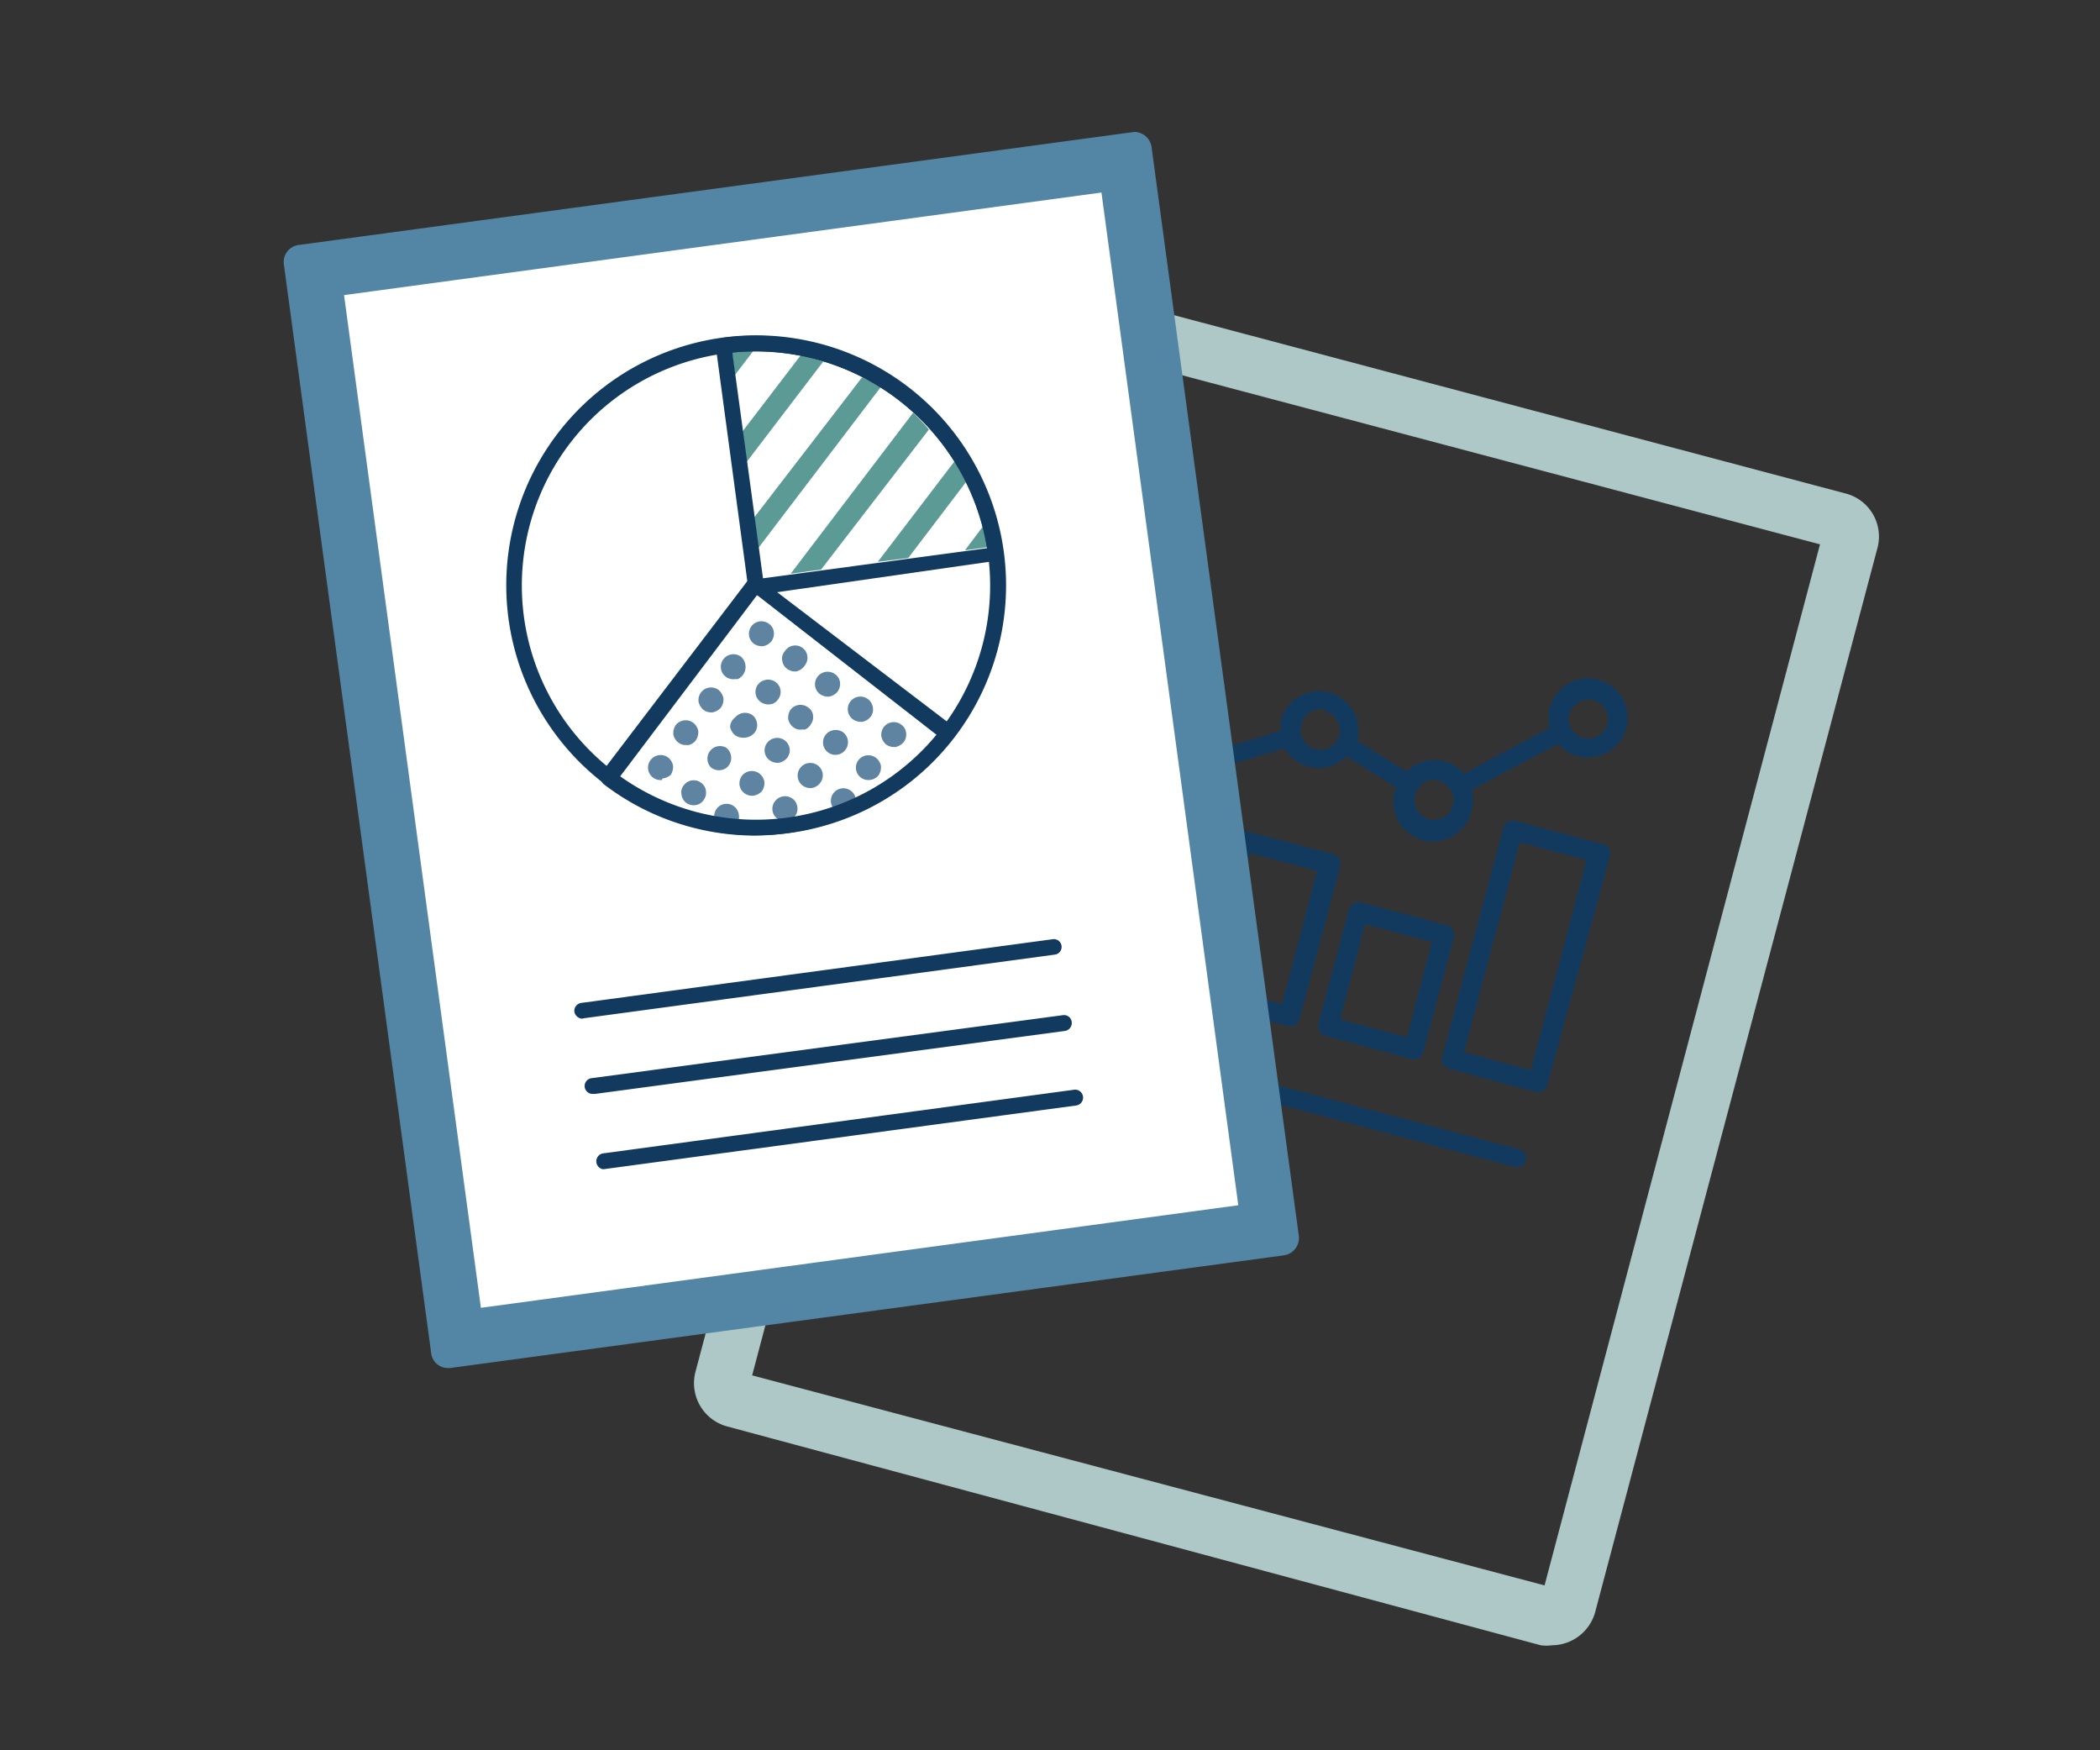 <svg xmlns="http://www.w3.org/2000/svg" width="60" height="50" viewBox="0 0 60 50">
    <rect x="0" y="0" width="60" height="50" fill="#333333" stroke="none"/>
    <defs>
        <style>
            .cls-1{fill:#aec8c7}.cls-2{fill:#123a5f}.cls-3{fill:#fff}.cls-4{fill:#5386a5}.cls-5{fill:#5e84a1}.cls-6{fill:none}.cls-7{fill:#5c9a95}
        </style>
    </defs>
    <g id="resource_icon" transform="translate(-548.396 -851.522)">
        <g id="source" transform="translate(548.396 851.522)">
            <g id="icon">
                <path id="Path_3139" d="M44.35 47a1.24 1.24 0 0 1-.33 0l-23.24-6.25a1.28 1.28 0 0 1-.91-1.56l8.06-30.35a1.28 1.28 0 0 1 1.57-.91l23.24 6.17a1.27 1.27 0 0 1 .9 1.56L45.59 46a1.29 1.29 0 0 1-1.24 1zm-22.86-7.71l22.64 6L52 15.55l-22.64-6z" class="cls-1" data-name="Path 3139"/>
                <path id="Path_3140" d="M43.43 32.84l-13.08-3.47a.26.26 0 0 0-.3.2.24.24 0 0 0 .17.3l13.07 3.47a.27.27 0 0 0 .31-.2.24.24 0 0 0-.17-.3z" class="cls-2" data-name="Path 3140"/>
                <path id="Path_3141" d="M30.79 27.72l2.45.65a.29.29 0 0 0 .35-.2l.58-2.17a.29.29 0 0 0-.2-.35L31.52 25a.29.29 0 0 0-.35.2l-.58 2.18a.29.29 0 0 0 .2.34zm.85-2.11l1.91.5-.43 1.64-1.91-.51z" class="cls-2" data-name="Path 3141"/>
                <path id="Path_3142" d="M35.63 23.75a.28.28 0 0 0-.34.2l-1.16 4.36a.27.27 0 0 0 .2.34l2.45.66a.29.29 0 0 0 .35-.2l1.16-4.36a.29.29 0 0 0-.2-.35zm1 4.94l-1.91-.51 1-3.81 1.91.51z" class="cls-2" data-name="Path 3142"/>
                <path id="Path_3143" d="M38.89 25.78a.29.29 0 0 0-.35.2l-.87 3.27a.28.28 0 0 0 .2.34l2.45.66a.28.28 0 0 0 .35-.2l.87-3.27a.29.29 0 0 0-.2-.35zm1.31 3.85l-1.91-.51.71-2.72 1.91.51z" class="cls-2" data-name="Path 3143"/>
                <path id="Path_3144" d="M45.74 24.1l-2.45-.65a.28.28 0 0 0-.34.2l-1.74 6.54a.28.28 0 0 0 .2.34l2.46.66a.28.28 0 0 0 .34-.2L46 24.45a.29.29 0 0 0-.26-.35zm-2 6.47l-1.91-.51 1.59-6 1.91.51z" class="cls-2" data-name="Path 3144"/>
                <path id="Path_3145" d="M33.32 23.14a1.13 1.13 0 0 0 1.38-.8 1.1 1.1 0 0 0 0-.36l2-.6a1.14 1.14 0 0 0 .69.52 1.12 1.12 0 0 0 1.08-.29l1.4.87v.07a1.13 1.13 0 1 0 2.18.58 1.22 1.22 0 0 0 0-.57l2.47-1.31a1.06 1.06 0 0 0 .56.35 1.13 1.13 0 1 0-.8-1.38 1.1 1.1 0 0 0 0 .57l-2.45 1.31a1.14 1.14 0 0 0-.56-.35 1.12 1.12 0 0 0-1.08.29l-1.4-.87v-.07a1.13 1.13 0 0 0-2.18-.58 1.06 1.06 0 0 0 0 .35l-2 .61a1.09 1.09 0 0 0-.71-.48 1.13 1.13 0 0 0-.58 2.18zM45.53 20a.56.56 0 1 1-.69.4.57.57 0 0 1 .69-.4zm-4.41 2.32a.56.56 0 1 1-.69.4.57.57 0 0 1 .69-.43zm-3.25-2a.56.56 0 1 1-.69.4.57.57 0 0 1 .69-.45zm-4.12 1.18a.56.56 0 1 1-.69.4.57.57 0 0 1 .69-.4z" class="cls-2" data-name="Path 3145"/>
                <path id="Rectangle_954" d="M0 0h23.385v30.734H0z" class="cls-3" data-name="Rectangle 954" transform="rotate(-7.481 63.98 -64.144)"/>
                <path id="Path_3146" d="M31.47 5.5l3.91 28.93-21.64 2.93L9.83 8.43 31.47 5.5m1-1.73h-.07L8.52 7a.49.49 0 0 0-.41.55l4.21 31.11a.48.48 0 0 0 .48.42h.06l23.83-3.22a.5.5 0 0 0 .42-.55L32.9 4.19a.5.5 0 0 0-.48-.42z" class="cls-4" data-name="Path 3146"/>
                <path id="Path_3147" d="M25.59 21.34a.41.41 0 0 1-.27-.07.42.42 0 0 1-.14-.24.39.39 0 0 1 .07-.26.36.36 0 0 1 .5-.07.33.33 0 0 1 .14.24.36.36 0 0 1-.07.26.43.43 0 0 1-.23.14zm-.95-.72a.42.42 0 0 1-.27-.07.36.36 0 1 1 .57-.33.32.32 0 0 1-.07.26.39.39 0 0 1-.23.14zm-.95-.72a.41.41 0 0 1-.26-.07.35.35 0 0 1-.07-.5.36.36 0 0 1 .5-.07.33.33 0 0 1 .14.23.37.37 0 0 1-.07.27.42.42 0 0 1-.24.14zm-.94-.72a.38.38 0 0 1-.27-.08.34.34 0 0 1-.13-.23.3.3 0 0 1 .07-.26.35.35 0 1 1 .58.39.39.39 0 0 1-.25.18zm-.95-.72a.41.41 0 0 1-.26-.07.357.357 0 1 1 .43-.57.33.33 0 0 1 .14.24.36.36 0 0 1-.07.26.4.4 0 0 1-.24.14z" class="cls-5" data-name="Path 3147"/>
                <path id="Path_3148" d="M24.86 22.28a.355.355 0 0 1-.33-.57.36.36 0 0 1 .5-.06.39.39 0 0 1 .14.23.42.42 0 0 1-.07.27.36.36 0 0 1-.24.13zm-.94-.72a.355.355 0 0 1-.33-.57.37.37 0 0 1 .5-.07.36.36 0 0 1-.17.64zm-1-.72a.33.33 0 0 1-.26-.07.39.39 0 0 1-.14-.23.42.42 0 0 1 .07-.27.36.36 0 0 1 .5-.06.31.31 0 0 1 .14.23.35.35 0 0 1-.07.26.33.33 0 0 1-.16.14zm-.92-.72a.37.37 0 0 1-.27-.07.35.35 0 0 1-.07-.5.37.37 0 0 1 .51-.06.35.35 0 0 1 .06.49.31.31 0 0 1-.23.14zm-1-.72a.355.355 0 0 1-.33-.57.36.36 0 0 1 .5-.07.386.386 0 0 1-.09.64z" class="cls-5" data-name="Path 3148"/>
                <path id="Path_3149" d="M24.14 23.23a.357.357 0 1 1 .17-.64.33.33 0 0 1 .14.24.35.35 0 0 1-.07.26.37.37 0 0 1-.24.14zm-.94-.72a.38.38 0 0 1-.27-.07.36.36 0 1 1 .44-.57.35.35 0 0 1 .06.5.37.37 0 0 1-.23.14zm-.95-.72a.39.39 0 0 1-.26-.07.35.35 0 0 1-.07-.5.36.36 0 0 1 .5-.07.35.35 0 0 1 .07.5.4.4 0 0 1-.24.14zm-.94-.72A.42.42 0 0 1 21 21a.41.41 0 0 1-.14-.24.35.35 0 0 1 .14-.26.37.37 0 0 1 .5-.07.36.36 0 0 1 .13.24.35.35 0 0 1-.07.26.39.39 0 0 1-.25.14zm-.95-.72a.39.39 0 0 1-.26-.07.43.43 0 0 1-.14-.23.359.359 0 0 1 .57-.34.42.42 0 0 1 .14.24.41.41 0 0 1-.07.26.42.42 0 0 1-.24.14z" class="cls-5" data-name="Path 3149"/>
                <path id="Path_3150" d="M22.48 23.45a.35.35 0 0 1-.33-.57.36.36 0 0 1 .5-.06.34.34 0 0 1 .13.23.33.33 0 0 1-.07.27.36.36 0 0 1-.23.13zm-.95-.72a.363.363 0 0 1-.4-.3.37.37 0 0 1 .07-.27.36.36 0 0 1 .5-.06.39.39 0 0 1 .14.23.42.42 0 0 1-.07.27.41.41 0 0 1-.24.13zm-.94-.73a.37.37 0 0 1-.27-.07.36.36 0 0 1 .43-.57.37.37 0 0 1 .07.51.34.34 0 0 1-.23.13zm-.95-.72a.33.33 0 0 1-.26-.07.37.37 0 0 1-.14-.22.4.4 0 0 1 .07-.28.36.36 0 0 1 .5-.06.39.39 0 0 1 .14.23.42.42 0 0 1-.07.27.36.36 0 0 1-.24.14z" class="cls-5" data-name="Path 3150"/>
                <path id="Path_3151" d="M20.81 23.68a.35.35 0 0 1-.26-.07.33.33 0 0 1-.14-.24.353.353 0 1 1 .7-.09.34.34 0 0 1-.06.26.33.33 0 0 1-.24.14zm-.94-.68a.37.37 0 0 1-.27-.07.36.36 0 0 1-.13-.24.31.31 0 0 1 .07-.26.35.35 0 0 1 .49-.07.33.33 0 0 1 .14.24.35.35 0 0 1-.07.26.33.33 0 0 1-.23.14zm-.95-.72a.355.355 0 0 1-.33-.57.36.36 0 0 1 .5-.07.37.37 0 0 1 .14.24.41.41 0 0 1-.07.26.45.45 0 0 1-.24.1z" class="cls-5" data-name="Path 3151"/>
                <path id="Path_3152" d="M26 15.94l1.62-.22.52-.69a6.59 6.59 0 0 0-.49-1.26z" class="cls-6" data-name="Path 3152"/>
                <path id="Path_3153" d="M25.17 11.09l-3.5 4.6.11.81.81-.11 3.5-4.6a6.37 6.37 0 0 0-.92-.7z" class="cls-6" data-name="Path 3153"/>
                <path id="Path_3154" d="M23.52 10.33l-2.19 2.87.22 1.62 3.08-4a6.78 6.78 0 0 0-1.11-.49z" class="cls-6" data-name="Path 3154"/>
                <path id="Path_3155" d="M26.54 12.23l-3.08 4 1.62-.22 2.19-2.87a6.84 6.84 0 0 0-.73-.91z" class="cls-6" data-name="Path 3155"/>
                <path id="Path_3156" d="M21.52 10l-.52.68.21 1.62 1.66-2.17a6.06 6.06 0 0 0-1.35-.13z" class="cls-6" data-name="Path 3156"/>
                <path id="Path_3157" d="M20.91 10.05l.09.66.52-.68a1.568 1.568 0 0 0-.61.02z" class="cls-7" data-name="Path 3157"/>
                <path id="Path_3158" d="M22.87 10.16l-1.66 2.17.12.87 2.19-2.87a4.77 4.77 0 0 0-.65-.17z" class="cls-7" data-name="Path 3158"/>
                <path id="Path_3159" d="M24.63 10.78l-3.08 4 .12.87 3.5-4.6a4.74 4.74 0 0 0-.54-.27z" class="cls-7" data-name="Path 3159"/>
                <path id="Path_3160" d="M26.09 11.79l-3.5 4.6.87-.12 3.08-4a6.251 6.251 0 0 0-.45-.48z" class="cls-7" data-name="Path 3160"/>
                <path id="Path_3161" d="M27.27 13.18l-2.19 2.87.87-.11 1.65-2.17a5.6 5.6 0 0 0-.33-.59z" class="cls-7" data-name="Path 3161"/>
                <path id="Path_3162" d="M28.23 15.63a2.607 2.607 0 0 0-.14-.6l-.52.69z" class="cls-7" data-name="Path 3162"/>
                <path id="Path_3163" d="M21.6 17a.22.22 0 0 1-.22-.19l-.93-6.91a.25.25 0 0 1 .05-.16.21.21 0 0 1 .15-.09 7.16 7.16 0 0 1 8 6.12.22.22 0 0 1-.19.25l-6.83.98zm-.67-6.88l.87 6.4 6.4-.86a6.71 6.71 0 0 0-7.27-5.59z" class="cls-2" data-name="Path 3163"/>
                <path id="Path_3164" d="M16.64 29.1a.24.24 0 0 1-.23-.2.23.23 0 0 1 .2-.25l13.47-1.82a.222.222 0 1 1 .06.44l-13.47 1.82z" class="cls-2" data-name="Path 3164"/>
                <path id="Path_3165" d="M16.93 31.25a.226.226 0 0 1-.03-.45L30.37 29a.22.22 0 0 1 .25.19.23.23 0 0 1-.19.26L17 31.25z" class="cls-2" data-name="Path 3165"/>
                <path id="Path_3166" d="M17.22 33.4a.23.23 0 0 1 0-.45l13.47-1.82a.227.227 0 0 1 .06.45l-13.5 1.82z" class="cls-2" data-name="Path 3166"/>
                <path id="Path_3167" d="M21.59 23.86a7.14 7.14 0 0 1-5.67-11.46 7.14 7.14 0 1 1 5.67 11.46zm-5.31-11.19a6.69 6.69 0 1 0 9.38-1.26 6.69 6.69 0 0 0-9.38 1.26z" class="cls-2" data-name="Path 3167"/>
                <path id="Path_3168" d="M21.58 23.87a7.12 7.12 0 0 1-4.32-1.46.24.24 0 0 1-.09-.15.22.22 0 0 1 0-.17l4.19-5.5a.2.2 0 0 1 .15-.08.19.19 0 0 1 .16 0l5.5 4.19a.24.24 0 0 1 .05.32 7.16 7.16 0 0 1-5.64 2.85zm-3.87-1.68A6.71 6.71 0 0 0 26.77 21l-5.14-4z" class="cls-2" data-name="Path 3168"/>
            </g>
            <g id="Layer_2" data-name="Layer 2">
                <path id="Rectangle_955" d="M0 0h60v50H0z" class="cls-6" data-name="Rectangle 955"/>
            </g>
        </g>
    </g>
</svg>

